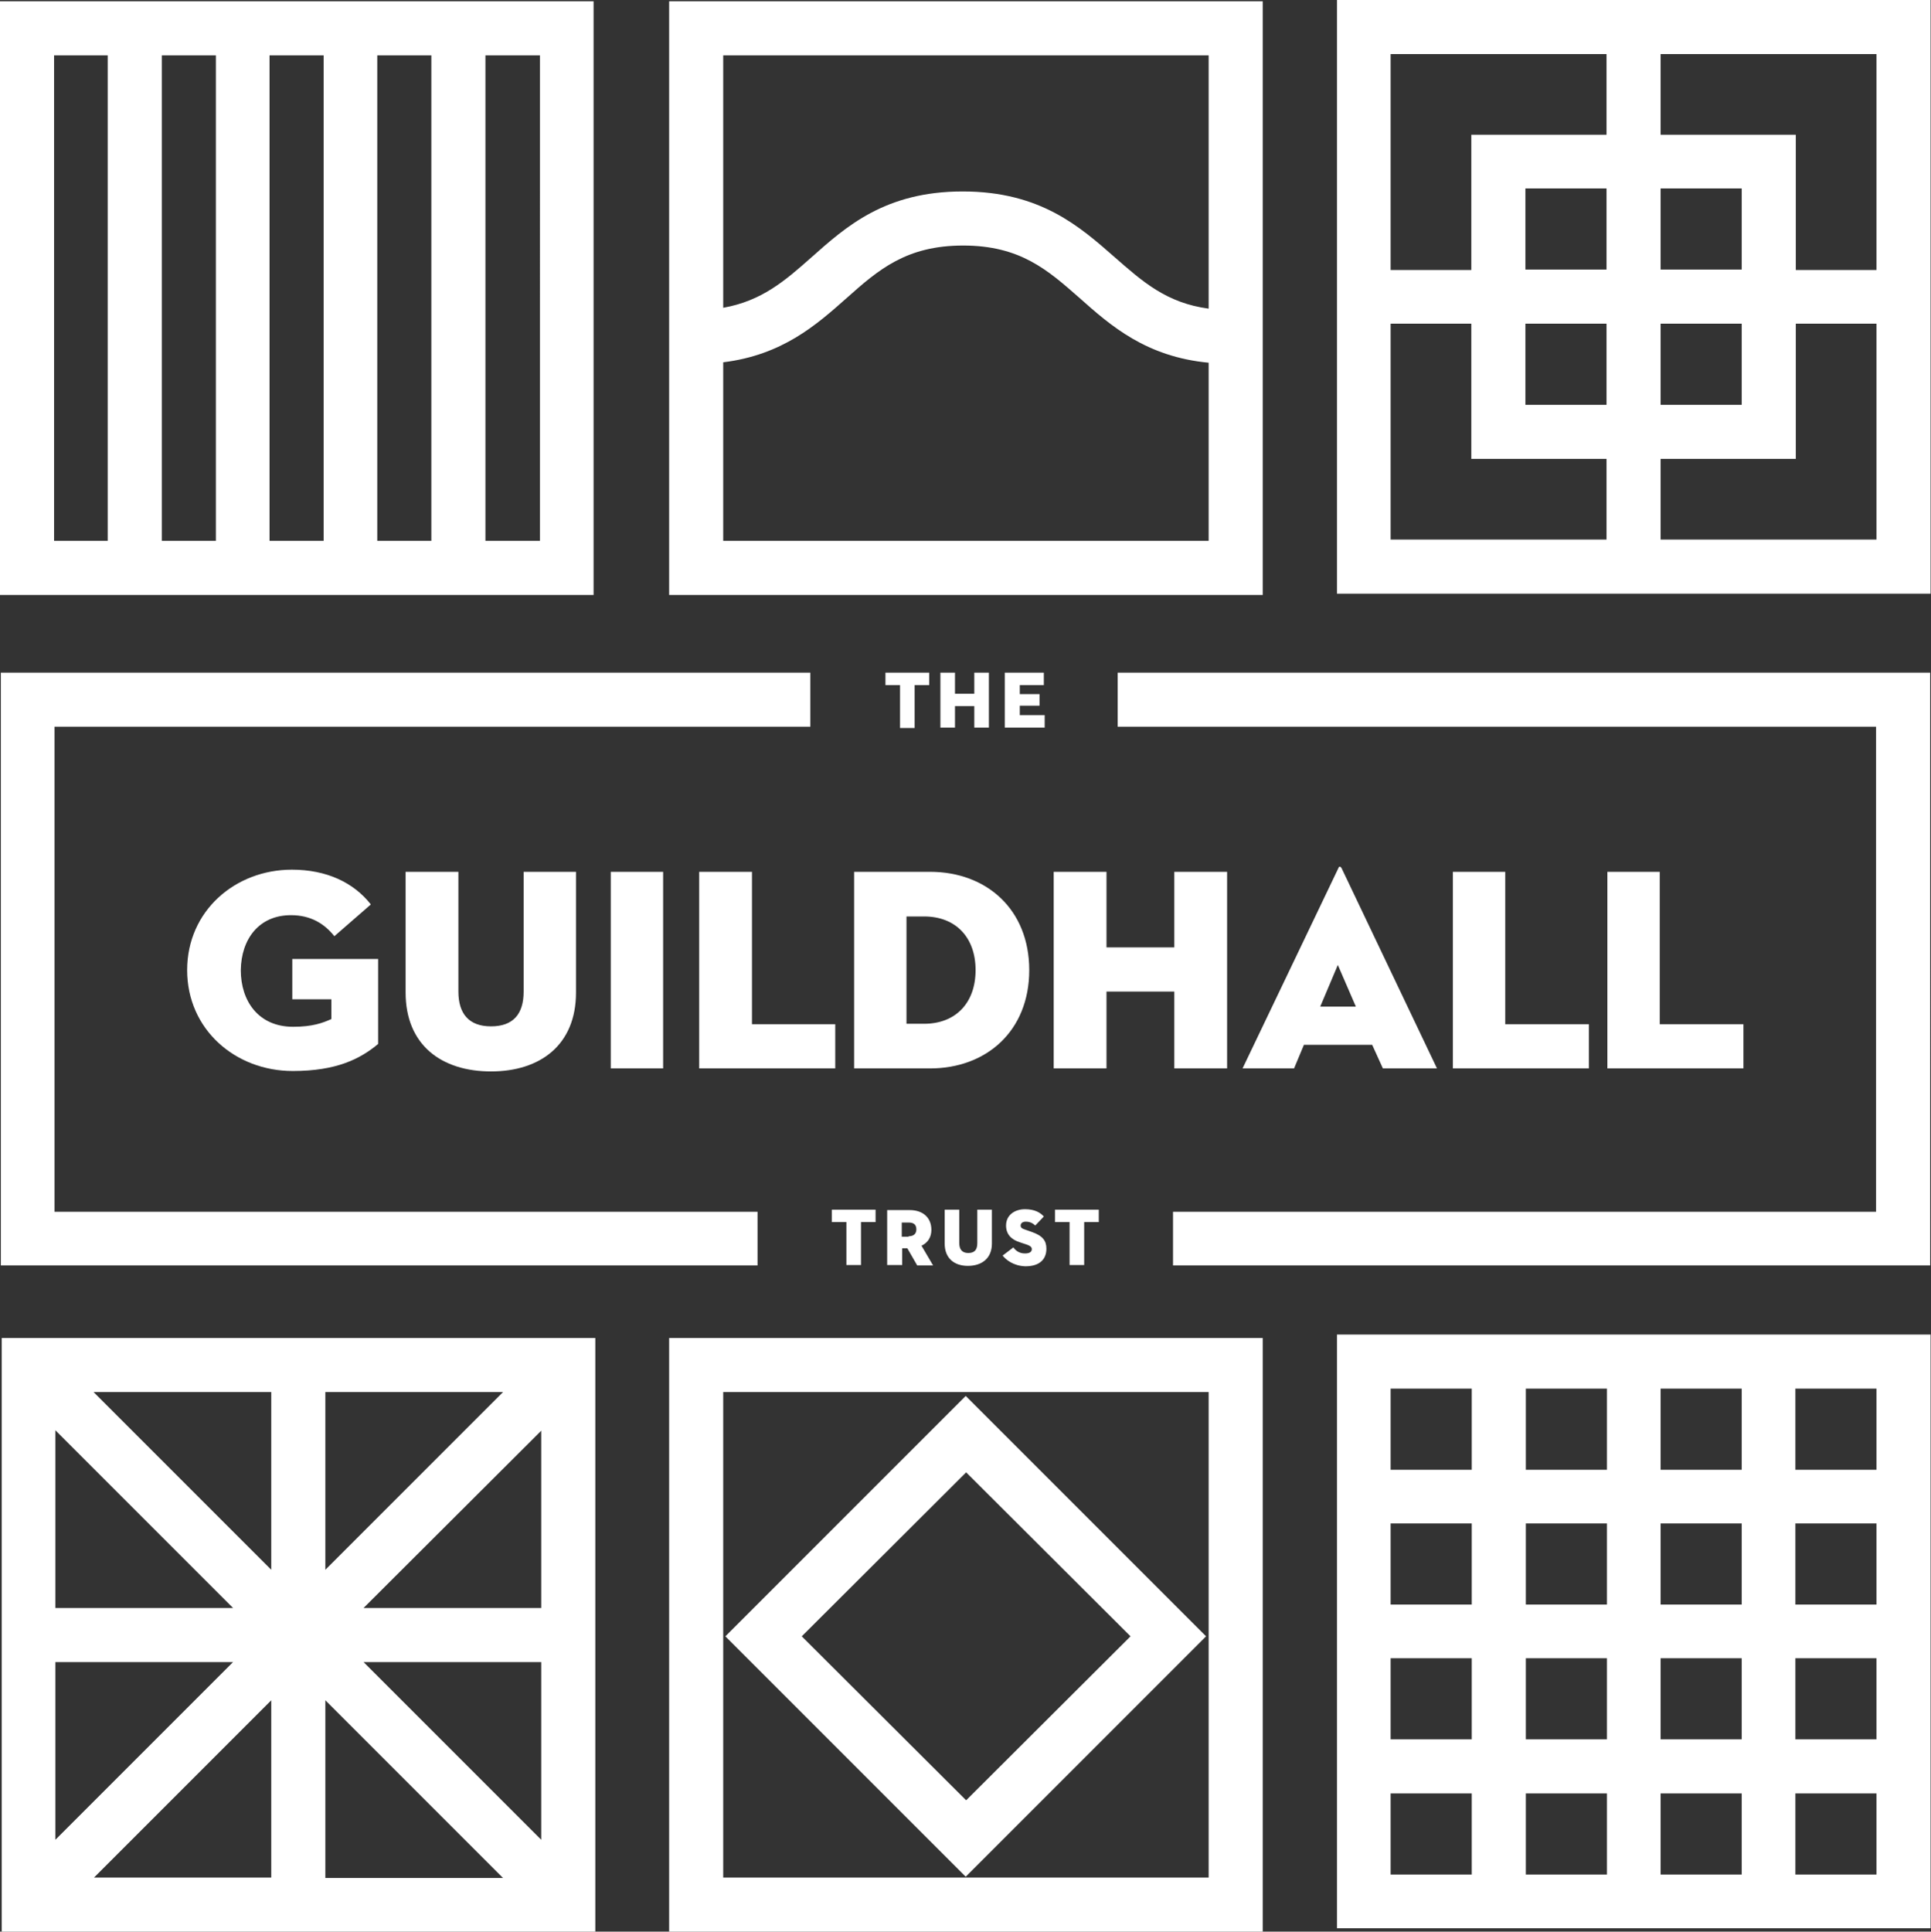 <svg xmlns="http://www.w3.org/2000/svg" viewBox="0 0 449.9 450"><rect x="0" y="0" width="449.9" height="450" fill="#333333" stroke="none"/><style type="text/css">.st0{fill:#fff}</style><path class="st0" d="M168.5 126V84.4c13.8-1.7 21.7-8.7 28.8-15 7.4-6.6 13.9-12.2 27.1-12.2 13.3 0 19.7 5.7 27.1 12.2 7.3 6.5 15.5 13.7 30.1 15.1V126H168.5zM281.6 12.9v59c-9.8-1.3-15.4-6.3-21.8-11.9-8.2-7.2-17.4-15.4-35.5-15.4S197.1 52.8 189 60c-6.1 5.4-11.5 10.1-20.5 11.7V12.9h113.1zM294.2.3H155.9v138.3h138.3V.3zM12.6 12.9h12.5V126H12.6V12.9zm25.1 0h12.6V126H37.7V12.9zm25.1 0h12.6V126H62.8V12.9zm25.1 0h12.6V126H87.9V12.9zm25.2 0h12.7V126h-12.7V12.9zM0 138.6h138.3V.3H0v138.3zm168.5 185.7h113.1v113.1H168.5V324.3zM155.9 450h138.3V311.7H155.9V450z"/><path class="st0" d="M225.1 419.4l-38.3-38.2 38.3-38.2 38.3 38.2-38.3 38.2zM169 381.2l56 56 56-56-56-56-56 56zM324 75.4h18.8v31.5h31.5v18.8H324V75.4zm31.4 0h18.9v18.9h-18.9V75.4zm31.5 0h18.9v18.9h-18.9V75.4zm0 31.5h31.5V75.4h18.8v50.3h-50.3v-18.8zm-31.5-63h18.9v18.9h-18.9V43.9zm31.5 0h18.9v18.9h-18.9V43.9zM324 12.6h50.3v18.8h-31.5v31.5H324V12.6zm62.9 0h50.3v50.3h-18.8V31.4h-31.5V12.6zm-75.4 125.7h138.3V0H311.5v138.3zM324 417.8h18.9v18.9H324v-18.9zm31.5 0h18.9v18.9h-18.9v-18.9zm31.4 0h18.9v18.9h-18.9v-18.9zm31.4 0h18.9v18.9h-18.9v-18.9zM324 386.3h18.9v18.9H324v-18.9zm31.5 0h18.9v18.9h-18.9v-18.9zm31.4 0h18.9v18.9h-18.9v-18.9zm31.4 0h18.9v18.9h-18.9v-18.9zM324 354.9h18.9v18.9H324v-18.9zm31.5 0h18.9v18.9h-18.9v-18.9zm31.4 0h18.9v18.9h-18.9v-18.9zm31.4 0h18.9v18.9h-18.9v-18.9zM324 323.5h18.9v18.9H324v-18.9zm31.5 0h18.9v18.9h-18.9v-18.9zm31.4 0h18.9v18.9h-18.9v-18.9zm31.4 0h18.9v18.9h-18.9v-18.9zM311.5 449.2h138.3V310.9H311.5v138.3zM63.2 396.1v41.3H21.9l41.3-41.3zm12.6 0l41.4 41.4H75.8v-41.4zm-62.9-8.9h41.4l-41.4 41.4v-41.4zm71.8 0h41.4v41.4l-41.4-41.4zm41.4-53.9v41.3H84.7l41.4-41.3zm-113.2-.1l41.4 41.4H12.9v-41.4zm8.9-8.9h41.4v41.4l-41.4-41.4zm54 0h41.4l-41.4 41.4v-41.4zM.4 450h138.3V311.7H.4V450zm209.3-290.4h-3.4v-2.9h10.2v2.9h-3.4v10h-3.4v-10zm17.3-2.9h3.4v12.8H227v-5h-4.5v5h-3.4v-12.8h3.4v4.9h4.5v-4.9zm7.2 0h9v2.9h-5.6v2.1h4.6v2.7h-4.6v2.2h5.8v2.9h-9.3v-12.8zm-37 128h-3.4v-2.9H204v2.9h-3.4v10h-3.4v-10zm12.9 10h-3.4v-12.8h5.2c3.3 0 5.1 1.9 5.1 4.6 0 1.7-.8 3-2.3 3.7l2.7 4.6h-3.7l-2.3-4h-1.2v3.9zm1.6-6.7c1.2 0 1.8-.6 1.8-1.6 0-1.1-.6-1.6-1.8-1.6h-1.6v3.3h1.6zm8.4 1.7v-7.9h3.4v7.8c0 1.5.7 2.3 2.1 2.3 1.5 0 2.1-.8 2.1-2.3v-7.8h3.4v7.9c0 3.5-2.4 5.2-5.6 5.2-3.1 0-5.4-1.7-5.4-5.2zm13.5 2.8l2.5-1.9c.6.8 1.4 1.4 2.7 1.4 1 0 1.6-.3 1.6-1 0-.5-.4-.8-1.3-1.1l-1.5-.5c-1.9-.6-3.2-1.8-3.2-3.9 0-2.5 2.1-3.8 4.4-3.8 2.3 0 3.6.8 4.4 1.7l-2 2.1c-.5-.5-1.2-.9-2.2-.9-.8 0-1.2.4-1.2.9s.3.7.9.9l1.7.6c2.6.9 3.4 2.1 3.4 3.9 0 2.4-1.5 4.1-4.9 4.1-2.8-.1-4.5-1.5-5.3-2.5zm15.6-7.8h-3.4v-2.9H256v2.9h-3.4v10h-3.4v-10zm11.2-128v12.6h176.7v113H273.3v12.5h176.4V156.7zm-83.9 125.6H12.7v-113h176.1v-12.6H.2v138.1h176.3zm63.3-56.3c0-14.2-10-22.9-23.1-22.9H199v45.8h17.7c13.1 0 23.1-8.7 23.1-22.9zm-28.6 12.5v-25h4.1c7.4 0 12 4.9 12 12.5s-4.6 12.5-12 12.5h-4.1z"/><path class="st0" d="M322.2 248.9h12.6l-22.2-46.6c-.1-.2-.3-.4-.4-.4-.2 0-.3.1-.4.4l-22.3 46.6h12l2.3-5.5h15.9l2.5 5.5zm-14.6-14.4l4.1-9.7 4.2 9.7h-8.3zm-49.8-3.5h15.8v17.9h12.3v-45.8h-12.3v17.6h-15.8v-17.6h-12.3v45.8h12.3zm-63.2 7.6h-19.4v-35.5h-12.3v45.8h31.7zm179.9-35.5v45.8h31.7v-10.3h-19.5v-35.5zm-232.2 0h12.2v45.8h-12.2zm-74.5 10.1c4.6 0 7.8 2 10.1 4.9l8.5-7.4c-4-5.1-10.3-8.1-18.4-8.1-13.2 0-24.4 9.6-24.4 23.4 0 13.8 11.2 23.5 24.6 23.5 10.2 0 15.7-2.8 19.9-6.3v-19.8h-20v9.4h9.1v4.6c-2 .9-4.4 1.8-8.9 1.8-8.1 0-12.2-6-12.2-13.2.1-7.2 4.2-12.8 11.7-12.8zm270.7-10.1v45.8h31.7v-10.3h-19.5v-35.5zm-244 0v28.1c0 12.3 8.4 18.4 19.9 18.4 11.4 0 19.8-6.1 19.8-18.4v-28.1H122V231c0 5.2-2.4 8.1-7.6 8.1-5.2 0-7.6-3-7.6-8.1v-27.9H94.5z"/></svg>